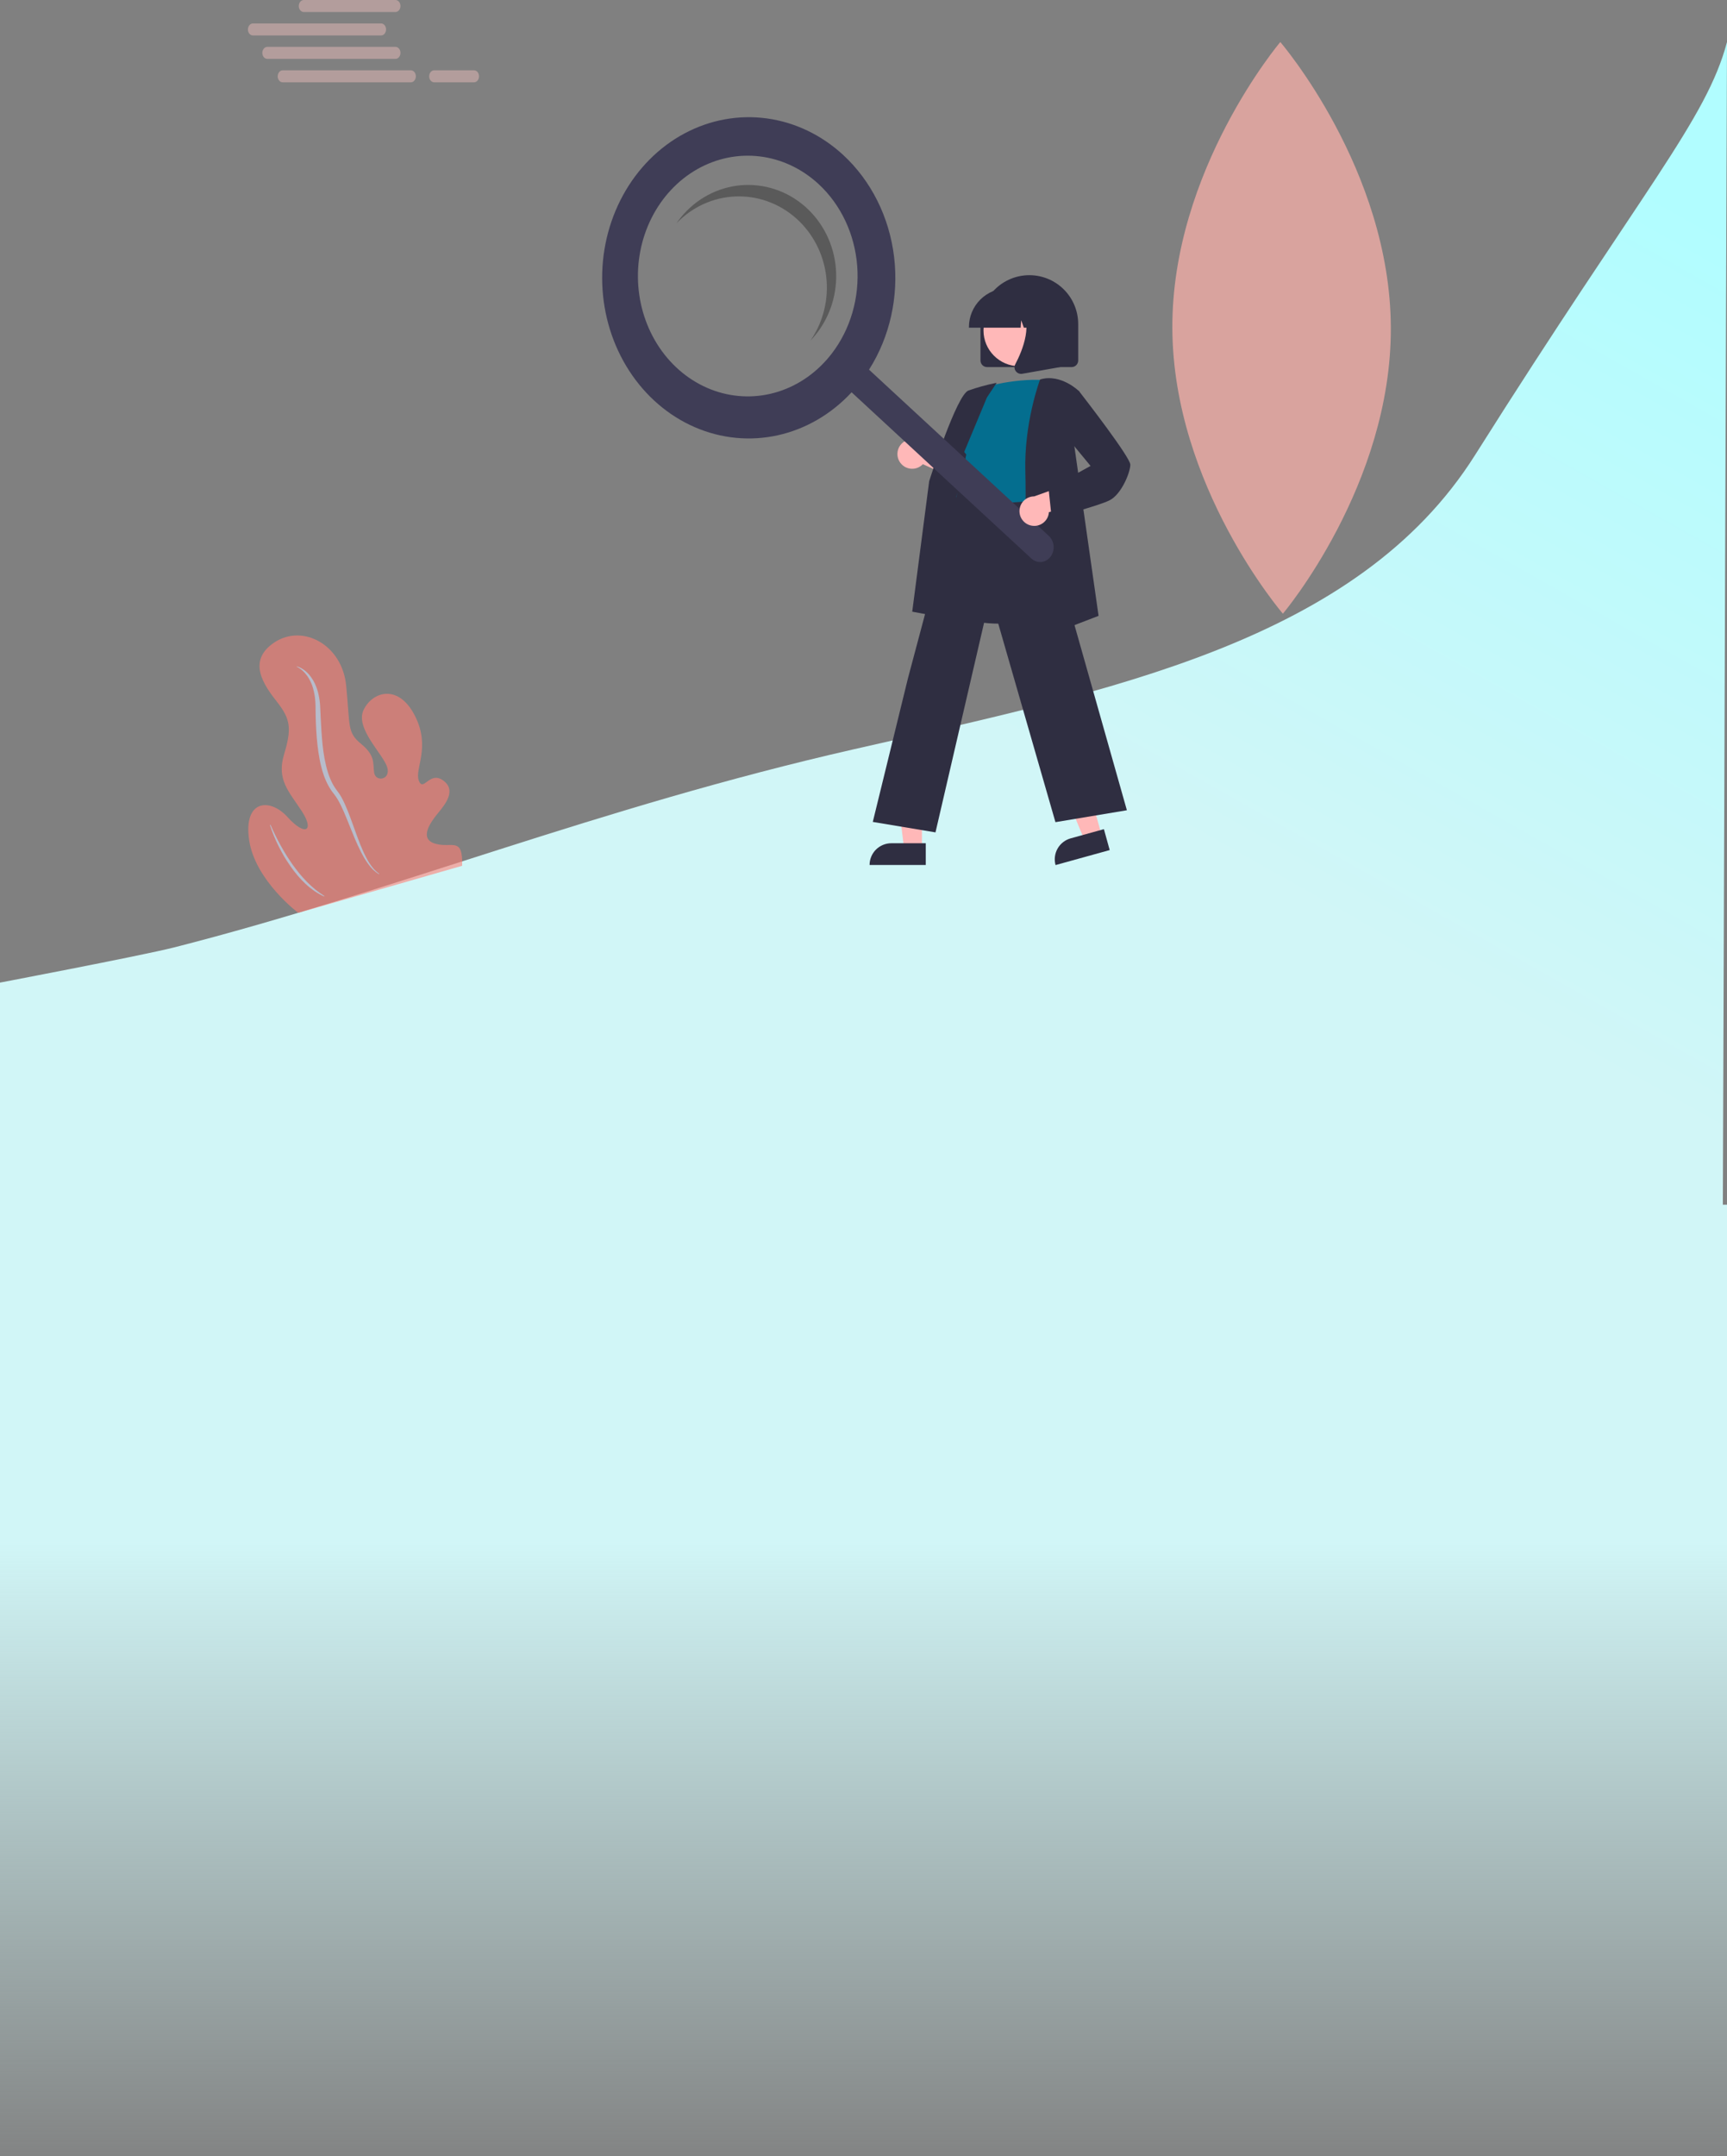 <svg width="411" height="513" viewBox="0 0 411 513" fill="none" xmlns="http://www.w3.org/2000/svg">
<rect x="0" y="0" width="411" height="513" fill="#808080" stroke="none"/>
<rect width="414" height="226.396" transform="matrix(-1 0 0 1 411 286.604)" fill="url(#paint0_linear)"/>
<path d="M351.035 108.273C391.144 44.69 406.102 28.509 411 10L410.007 287.266L-3 293.907V234.344C-3 234.344 33.65 227.38 41.428 225.399C93.515 212.136 142.082 192.164 203.239 178.247C264.396 164.329 323.065 152.613 351.035 108.273Z" fill="url(#paint1_linear)"/>
<g opacity="0.6">
<path d="M70.983 217.178C70.983 217.178 60.751 209.52 59.301 199.921C57.851 190.322 64.185 189.704 68.436 194.395C72.691 199.098 74.878 197.652 71.809 192.965C68.741 188.277 65.784 185.511 67.611 179.444C69.439 173.377 69.152 171.111 65.993 167.07C62.821 163.032 58.639 157.226 65.352 152.805C72.064 148.383 81.442 153.37 82.388 163.14C83.337 172.922 82.594 174.231 85.951 176.988C89.307 179.746 88.726 181.443 89.034 183.783C89.341 186.122 93.115 185.606 92.127 182.472C91.139 179.338 84.404 173.223 86.553 168.845C88.691 164.471 94.847 162.663 98.722 170.246C102.609 177.826 98.594 182.885 99.671 185.716C100.76 188.544 102.202 183.366 105.422 185.648C108.642 187.93 106.128 191.172 104.241 193.442C102.358 195.725 99.65 199.603 103.62 200.733C107.575 201.854 110.183 198.941 109.98 205.98L70.983 217.178Z" fill="#FF7F75"/>
<path d="M70.645 158.544C70.928 158.608 71.186 158.719 71.448 158.842C71.709 158.964 71.951 159.106 72.188 159.276C72.671 159.599 73.109 159.987 73.5 160.429C74.282 161.313 74.875 162.37 75.297 163.489C75.35 163.632 75.4 163.763 75.442 163.909C75.484 164.056 75.534 164.186 75.576 164.333L75.699 164.759L75.798 165.193L75.85 165.415L75.886 165.629L75.974 166.066C76.008 166.36 76.065 166.647 76.099 166.94C76.133 167.234 76.168 167.528 76.175 167.816L76.201 168.257L76.224 168.686L76.299 170.393C76.412 172.669 76.538 174.943 76.767 177.186C77.012 179.438 77.376 181.669 78.047 183.786C78.213 184.319 78.398 184.833 78.618 185.337C78.827 185.844 79.07 186.342 79.341 186.805C79.616 187.28 79.907 187.724 80.241 188.143C80.616 188.616 80.951 189.127 81.237 189.639C81.811 190.675 82.28 191.741 82.715 192.816C83.15 193.892 83.546 194.966 83.931 196.043C84.701 198.197 85.459 200.355 86.384 202.438C86.496 202.696 86.619 202.951 86.743 203.206C86.866 203.46 86.99 203.715 87.125 203.967C87.248 204.222 87.391 204.458 87.526 204.709C87.6 204.833 87.67 204.945 87.743 205.069C87.816 205.193 87.89 205.317 87.971 205.426L88.211 205.779C88.296 205.9 88.377 206.009 88.459 206.117C88.625 206.346 88.811 206.557 88.986 206.771C89.367 207.176 89.778 207.559 90.242 207.861L90.185 207.97C89.69 207.69 89.235 207.332 88.824 206.949C88.416 206.538 88.029 206.109 87.693 205.638C87 204.715 86.433 203.704 85.897 202.67C84.841 200.611 84.01 198.462 83.151 196.346C82.719 195.283 82.303 194.228 81.852 193.183C81.401 192.138 80.911 191.131 80.361 190.18C80.075 189.708 79.772 189.267 79.438 188.849C79.056 188.391 78.709 187.884 78.412 187.375C78.1 186.858 77.834 186.327 77.592 185.79C77.35 185.253 77.138 184.693 76.951 184.127C76.207 181.886 75.829 179.567 75.559 177.269C75.3 174.968 75.18 172.667 75.125 170.374C75.11 169.798 75.099 169.233 75.096 168.654L75.096 168.218L75.089 167.798C75.085 167.522 75.069 167.249 75.05 166.964C75.035 166.692 75.004 166.41 74.977 166.141L74.923 165.734C74.908 165.593 74.881 165.456 74.858 165.331C74.777 164.787 74.634 164.247 74.495 163.719C74.345 163.195 74.156 162.669 73.912 162.172C73.669 161.674 73.406 161.195 73.076 160.749C72.913 160.532 72.739 160.318 72.553 160.108C72.367 159.897 72.176 159.714 71.97 159.523C71.565 159.164 71.094 158.837 70.605 158.622L70.645 158.544Z" fill="#DCE5FE"/>
<path d="M64.372 196.223C65.09 197.89 65.897 199.519 66.767 201.103C67.206 201.888 67.656 202.669 68.13 203.443C68.248 203.634 68.377 203.821 68.495 204.012C68.612 204.202 68.741 204.389 68.871 204.577C69.117 204.954 69.372 205.317 69.631 205.691C69.897 206.05 70.156 206.424 70.43 206.768C70.697 207.127 70.983 207.467 71.261 207.822C71.834 208.502 72.429 209.176 73.049 209.803C73.673 210.442 74.332 211.031 75.012 211.601C75.699 212.156 76.426 212.673 77.18 213.156L77.127 213.277C76.319 212.915 75.533 212.454 74.787 211.956C74.045 211.43 73.342 210.867 72.672 210.241C72.014 209.612 71.372 208.952 70.796 208.259C70.506 207.907 70.216 207.555 69.935 207.187C69.657 206.832 69.395 206.445 69.125 206.074C68.866 205.699 68.608 205.325 68.358 204.935C68.228 204.748 68.107 204.545 67.99 204.355C67.872 204.164 67.751 203.961 67.633 203.771C67.168 202.981 66.737 202.181 66.326 201.362C65.515 199.721 64.793 198.041 64.251 196.284L64.372 196.223Z" fill="#DCE5FE"/>
</g>
<path opacity="0.7" d="M330.999 77.878C331.169 115.433 305.307 146 305.307 146C305.307 146 279.17 115.678 279.001 78.122C278.831 40.567 304.693 10 304.693 10C304.693 10 330.83 40.322 330.999 77.878Z" fill="#FFB2AC"/>
<g opacity="0.4">
<path d="M103.323 16.725H112.815C113.466 16.725 114 17.355 114 18.153C114 18.938 113.477 19.582 112.815 19.582H103.323C102.672 19.582 102.138 18.952 102.138 18.153C102.15 17.369 102.672 16.725 103.323 16.725Z" fill="#FFC9C5"/>
<path d="M67.272 16.725L97.781 16.725C98.432 16.725 98.966 17.355 98.966 18.153C98.966 18.938 98.444 19.582 97.781 19.582L67.272 19.582C66.622 19.582 66.087 18.952 66.087 18.153C66.099 17.369 66.622 16.725 67.272 16.725Z" fill="#FFC9C5"/>
<path d="M63.612 11.15L94.121 11.15C94.772 11.15 95.306 11.781 95.306 12.579C95.306 13.364 94.783 14.008 94.121 14.008L63.612 14.008C62.962 14.008 62.427 13.377 62.427 12.579C62.427 11.795 62.962 11.15 63.612 11.15Z" fill="#FFC9C5"/>
<path d="M72.291 0L94.121 0C94.772 0 95.306 0.63 95.306 1.429C95.306 2.213 94.783 2.857 94.121 2.857L72.291 2.857C71.64 2.857 71.106 2.227 71.106 1.429C71.106 0.644 71.64 0 72.291 0Z" fill="#FFC9C5"/>
<path d="M60.185 5.576L90.694 5.576C91.344 5.576 91.879 6.207 91.879 7.005C91.879 7.789 91.356 8.434 90.694 8.434L60.185 8.434C59.534 8.434 59 7.803 59 7.005C59.011 6.221 59.534 5.576 60.185 5.576Z" fill="#FFC9C5"/>
</g>
<path d="M233.342 85.769V77.093C233.342 74.009 234.567 71.052 236.747 68.872C238.927 66.692 241.884 65.467 244.968 65.467C248.051 65.467 251.008 66.692 253.188 68.872C255.369 71.052 256.594 74.009 256.594 77.093V85.769C256.593 86.183 256.428 86.58 256.136 86.872C255.843 87.165 255.446 87.33 255.032 87.33H234.903C234.489 87.33 234.092 87.165 233.8 86.872C233.507 86.58 233.342 86.183 233.342 85.769Z" fill="#2F2E41"/>
<path d="M262.162 198.675L258.062 199.81L251.733 184.534L257.785 182.859L262.162 198.675Z" fill="#FFB8B8"/>
<path d="M254.805 199.45L262.713 197.262L264.091 202.241L251.204 205.807C251.023 205.153 250.973 204.47 251.056 203.797C251.139 203.124 251.354 202.473 251.688 201.883C252.023 201.293 252.47 200.774 253.005 200.357C253.54 199.939 254.151 199.631 254.805 199.45Z" fill="#2F2E41"/>
<path d="M219.408 201.831H215.153L213.129 185.42H219.409L219.408 201.831Z" fill="#FFB8B8"/>
<path d="M212.114 200.615H220.319V205.782H206.947C206.947 205.103 207.081 204.431 207.341 203.805C207.6 203.178 207.981 202.608 208.46 202.128C208.94 201.649 209.51 201.268 210.137 201.009C210.763 200.749 211.435 200.615 212.114 200.615Z" fill="#2F2E41"/>
<path d="M214.278 110.115C214.582 110.525 214.972 110.864 215.42 111.107C215.869 111.35 216.365 111.491 216.875 111.522C217.384 111.552 217.894 111.47 218.368 111.282C218.842 111.094 219.27 110.805 219.62 110.434L230.93 115.521L229.901 109.159L219.319 105.304C218.656 104.757 217.816 104.471 216.958 104.502C216.1 104.533 215.282 104.878 214.661 105.471C214.04 106.064 213.658 106.864 213.587 107.72C213.516 108.576 213.762 109.429 214.278 110.115H214.278Z" fill="#FFB8B8"/>
<path d="M237.777 148.373C234.224 148.373 230.545 147.844 227.453 146.269C225.812 145.45 224.357 144.301 223.18 142.894C222.003 141.487 221.129 139.852 220.613 138.091C219.002 132.99 221.033 127.978 222.998 123.132C224.215 120.129 225.365 117.292 225.663 114.496L225.767 113.504C226.232 109.045 226.633 105.194 228.855 103.75C230.007 103.002 231.555 102.959 233.589 103.619L252.692 109.825L251.989 146.087L251.873 146.126C251.773 146.16 245.039 148.373 237.777 148.373Z" fill="#2F2E41"/>
<path d="M233.254 92.33C233.254 92.33 242.624 89.554 249.912 90.595C249.912 90.595 245.748 113.5 247.136 121.135C248.524 128.769 223.017 124.084 228.222 116.797L229.958 108.12C229.958 108.12 226.487 104.65 229.61 100.486L233.254 92.33Z" fill="#046E8F"/>
<path d="M228.644 147.686L217.096 145.52L221.128 114.493C221.399 113.626 227.644 93.968 230.481 92.904C232.54 92.179 234.647 91.594 236.785 91.153L237.196 91.07L234.881 94.544L225.662 116.634L228.644 147.686Z" fill="#2F2E41"/>
<path d="M222.631 198.028L207.71 195.541L216.084 161.349L228.544 114.59L228.667 115.42C228.676 115.482 229.84 121.59 247.112 118.88L247.264 118.856L247.306 119.004L268.181 192.763L251.18 195.597L235.673 141.783L222.631 198.028Z" fill="#2F2E41"/>
<path d="M243.311 153.491L243.32 153.229C243.331 152.937 244.357 123.948 244.014 112.289C243.67 100.591 247.458 90.46 247.496 90.359L247.527 90.278L247.611 90.254C252.511 88.854 256.762 93.032 256.804 93.074L256.864 93.134L255.468 104.647L261.443 146.515L243.311 153.491Z" fill="#2F2E41"/>
<path d="M242.579 87.127C247.287 87.127 251.103 83.311 251.103 78.604C251.103 73.896 247.287 70.08 242.579 70.08C237.872 70.08 234.056 73.896 234.056 78.604C234.056 83.311 237.872 87.127 242.579 87.127Z" fill="#FFB8B8"/>
<path d="M230.593 77.786C230.596 75.348 231.566 73.011 233.29 71.287C235.014 69.562 237.352 68.593 239.79 68.59H241.525C243.963 68.593 246.301 69.562 248.025 71.287C249.749 73.011 250.719 75.348 250.722 77.786V77.96H247.055L245.804 74.458L245.554 77.96H243.659L243.027 76.193L242.901 77.96H230.593V77.786Z" fill="#2F2E41"/>
<path d="M241.74 88.305C241.568 88.072 241.465 87.795 241.443 87.506C241.422 87.217 241.482 86.928 241.618 86.671C243.456 83.174 246.031 76.711 242.614 72.726L242.368 72.439H252.289V87.334L243.277 88.924C243.185 88.941 243.093 88.949 243 88.949C242.754 88.949 242.512 88.891 242.293 88.779C242.073 88.667 241.884 88.504 241.74 88.305Z" fill="#2F2E41"/>
<path d="M200.69 36.89C195.521 32.112 189.196 29.083 182.484 28.171C175.773 27.26 168.964 28.505 162.886 31.755C156.808 35.004 151.724 40.119 148.252 46.477C144.779 52.834 143.069 60.16 143.328 67.563C143.588 74.966 145.806 82.127 149.713 88.174C153.62 94.221 159.047 98.894 165.335 101.624C171.622 104.354 178.498 105.023 185.126 103.551C191.754 102.078 197.849 98.527 202.668 93.329L245.463 132.883C246.114 133.486 246.957 133.781 247.807 133.703C248.656 133.625 249.443 133.181 249.993 132.468C250.544 131.754 250.813 130.831 250.742 129.9C250.671 128.969 250.265 128.108 249.614 127.505L249.609 127.5L206.815 87.946C211.786 80.13 213.914 70.563 212.781 61.118C211.648 51.674 207.336 43.033 200.69 36.89ZM197.931 84.137C194.598 88.465 190.167 91.613 185.2 93.183C180.233 94.752 174.952 94.673 170.026 92.956C165.1 91.238 160.749 87.959 157.525 83.533C154.3 79.106 152.346 73.732 151.909 68.09C151.473 62.447 152.574 56.789 155.073 51.832C157.572 46.875 161.357 42.841 165.949 40.24C170.541 37.639 175.734 36.588 180.871 37.22C186.009 37.852 190.86 40.138 194.811 43.79H194.811C197.434 46.215 199.596 49.182 201.173 52.522C202.749 55.862 203.71 59.509 204 63.256C204.289 67.002 203.903 70.775 202.861 74.358C201.82 77.94 200.145 81.263 197.931 84.137Z" fill="#3F3D56"/>
<path opacity="0.3" d="M189.349 51.834C193.366 55.346 195.962 60.295 196.62 65.698C197.278 71.102 195.951 76.564 192.902 81C193.303 80.582 193.69 80.145 194.064 79.687C195.837 77.51 197.179 74.992 198.013 72.277C198.848 69.562 199.157 66.703 198.925 63.864C198.693 61.025 197.923 58.262 196.66 55.731C195.397 53.2 193.665 50.952 191.563 49.114C189.462 47.277 187.031 45.886 184.411 45.022C181.79 44.158 179.031 43.837 176.291 44.077C173.55 44.318 170.883 45.115 168.44 46.424C165.997 47.733 163.827 49.527 162.054 51.704C161.681 52.162 161.329 52.631 161 53.111C164.708 49.251 169.682 46.977 174.934 46.74C180.185 46.504 185.331 48.322 189.349 51.834Z" fill="black"/>
<path d="M245.315 125.016C245.81 125.137 246.326 125.148 246.827 125.049C247.327 124.949 247.799 124.74 248.21 124.438C248.621 124.136 248.961 123.747 249.206 123.3C249.451 122.852 249.594 122.356 249.626 121.847L261.576 118.53L256.718 114.295L246.116 118.094C245.257 118.096 244.428 118.414 243.788 118.986C243.147 119.559 242.739 120.346 242.64 121.199C242.542 122.053 242.759 122.912 243.252 123.616C243.745 124.319 244.479 124.818 245.315 125.016Z" fill="#FFB8B8"/>
<path d="M250.282 123.262L249.555 116.354L259.536 110.847L253.029 102.969L254.09 94.12L256.735 92.986L256.817 93.092C258.064 94.695 269 108.806 269 110.551C269 112.342 266.908 117.604 264.046 119.035C261.285 120.415 250.917 123.099 250.477 123.212L250.282 123.262Z" fill="#2F2E41"/>
<defs>
<linearGradient id="paint0_linear" x1="207" y1="0" x2="207" y2="271.536" gradientUnits="userSpaceOnUse">
<stop offset="0.295" stop-color="#D1F6F7"/>
<stop offset="0.853" stop-color="#D1F6F7" stop-opacity="0"/>
</linearGradient>
<linearGradient id="paint1_linear" x1="410.493" y1="54.15" x2="317.646" y2="218.996" gradientUnits="userSpaceOnUse">
<stop stop-color="#B1FDFF"/>
<stop offset="1" stop-color="#D1F6F7"/>
</linearGradient>
</defs>
</svg>
